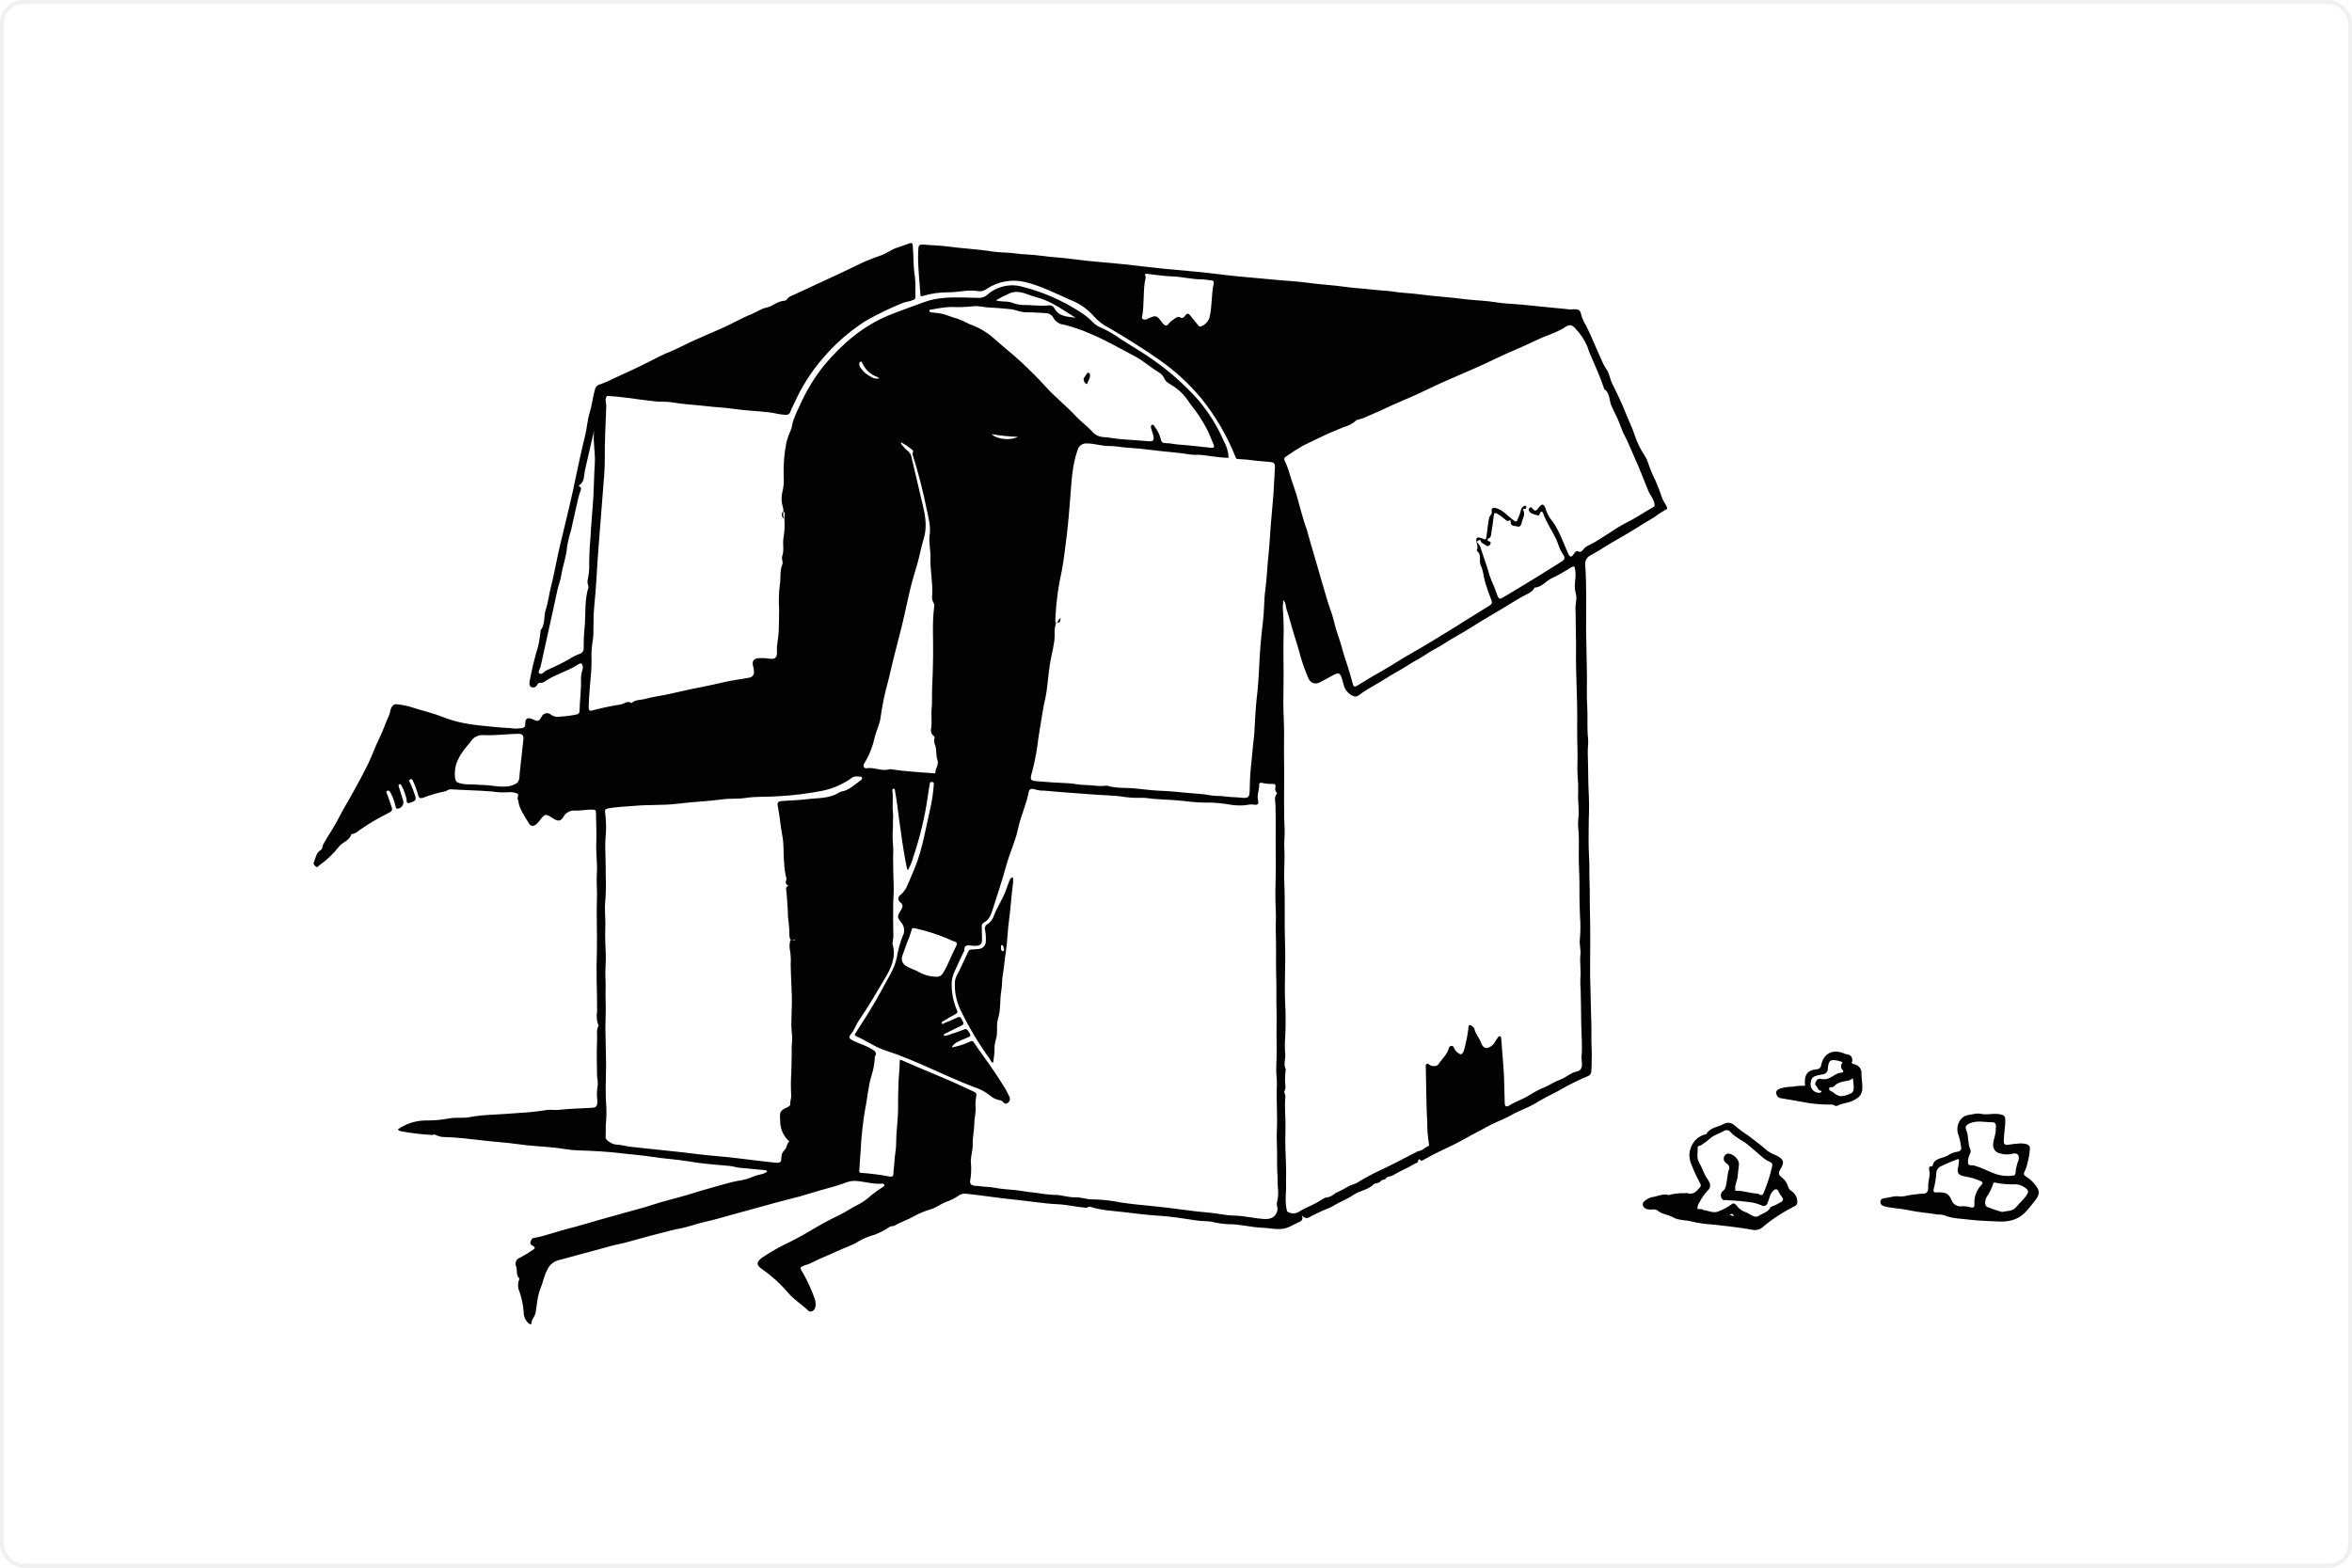 <svg width="600" height="400" viewBox="0 0 600 400" fill="none" xmlns="http://www.w3.org/2000/svg">
<rect x="0.5" y="0.5" width="599" height="399" rx="5.5" stroke="black" stroke-opacity="0.06"/>
<path d="M519.536 302.791C518.828 301.746 517.91 300.86 516.841 300.19C516.317 299.91 516.155 299.495 516.408 299.07C516.786 298.324 517.062 297.531 517.228 296.712C517.549 295.506 517.753 294.271 517.838 293.026C517.888 292.38 517.332 291.982 516.698 291.85C516.317 291.79 515.933 291.751 515.548 291.732C514.405 291.786 513.268 291.911 512.141 292.108C511.441 292.124 511.164 291.976 511.168 291.17C511.176 289.293 511.623 287.455 511.54 285.567C511.51 284.868 511.338 284.635 510.703 284.434C508.831 283.842 506.913 284.645 505.05 284.147C504.702 284.11 504.352 284.114 504.005 284.159C502.555 284.515 500.887 284.319 499.954 285.956C499.591 286.534 499.378 287.194 499.334 287.876C499.291 288.557 499.418 289.239 499.704 289.859C499.983 290.791 500.18 291.746 500.293 292.713C500.323 292.836 500.327 292.963 500.305 293.088C500.283 293.212 500.235 293.331 500.164 293.436C500.094 293.541 500.002 293.63 499.896 293.697C499.789 293.765 499.669 293.809 499.544 293.828C498.574 293.941 497.647 294.288 496.842 294.841C495.515 295.658 493.396 295.385 492.972 297.512C492.963 297.558 492.79 297.601 492.696 297.595C492.091 297.558 492.038 298.019 492.127 298.377C492.499 299.867 491.835 301.287 491.888 302.762C491.915 303.506 491.844 304.566 490.66 304.567C489.453 304.569 488.287 304.819 487.103 304.937C486.345 305.153 485.564 305.275 484.777 305.301C483.362 305.033 482.114 305.562 480.794 305.707C480.228 305.769 479.701 305.977 479.689 306.63C479.676 307.321 480.123 307.652 480.797 307.823C482.792 308.333 484.859 308.328 486.873 308.778C489.261 309.312 491.734 309.456 494.153 309.873C494.737 309.859 495.32 309.916 495.89 310.044C498.044 310.994 500.384 310.922 502.643 311.223C504.891 311.522 507.179 311.509 509.448 311.656C512.184 311.833 514.72 311.372 516.686 309.277C517.612 308.291 518.456 307.222 519.286 306.151C520.095 305.106 520.466 303.968 519.536 302.791ZM502.538 286.598C504.418 285.808 506.314 286.358 508.205 286.352C509.149 286.349 509.157 286.983 509.187 287.627C509.189 287.699 509.168 287.771 509.129 287.832C509.233 289.316 508.589 290.458 508.485 291.702C508.422 291.992 508.419 292.291 508.475 292.582C508.532 292.873 508.648 293.15 508.816 293.394C508.984 293.639 509.199 293.847 509.45 294.005C509.701 294.163 509.982 294.268 510.275 294.314C511.305 294.619 512.398 294.638 513.438 294.369C514.614 294.051 515.252 294.781 514.925 296.002C514.507 297.082 514.243 298.215 514.14 299.368C514.145 299.789 513.865 299.921 513.535 299.961C512.057 300.17 510.55 300.034 509.133 299.565C507.375 298.952 505.753 297.988 503.938 297.516C503.873 297.499 503.821 297.436 503.756 297.414C503.163 297.218 502.21 297.612 502.042 296.774C501.984 295.949 502.161 295.124 502.552 294.395C502.725 294.089 502.77 293.727 502.678 293.388C501.908 291.785 502.302 289.947 501.58 288.325C501.195 287.459 501.662 286.966 502.538 286.598ZM505.483 302.308C504.846 302.965 504.357 303.75 504.048 304.61C503.738 305.471 503.616 306.388 503.688 307.3C503.724 308.047 503.346 308.256 502.621 308.038C501.918 307.821 501.181 307.737 500.447 307.79C499.92 307.861 499.384 307.758 498.92 307.496C498.457 307.234 498.092 306.828 497.881 306.34C497.191 304.455 496.249 304.177 494.251 304.235C493.451 304.258 493.061 304.249 493.326 303.233C493.664 301.949 493.873 300.635 493.948 299.31C493.967 298.908 494.106 298.521 494.346 298.198C494.587 297.876 494.919 297.632 495.299 297.5C496.55 296.892 497.841 296.362 499.137 295.856C500.077 295.489 499.649 296.229 499.687 296.725C499.672 296.996 499.636 297.265 499.58 297.531C499.118 299.265 499.51 299.873 501.336 300.188C502.669 300.407 503.97 300.789 505.21 301.326C505.81 301.591 505.911 301.861 505.483 302.308ZM516.733 305.308C516.036 306.263 515.116 307.006 514.397 307.926C513.445 309.143 512.035 308.917 510.715 309.226C509.422 308.887 508.155 308.459 506.921 307.946C506.275 307.741 506.245 306.26 506.871 305.299C507.573 304.289 508.113 303.175 508.472 301.998C508.552 301.711 508.675 301.683 508.916 301.742C510.686 302.118 512.498 302.265 514.306 302.179C515.079 302.224 515.823 302.493 516.447 302.953C517.631 303.7 517.596 304.126 516.733 305.308Z" fill="#020202"/>
<path d="M509.129 287.832V287.815C509.122 287.834 509.124 287.837 509.129 287.832ZM457.064 303.944C456.839 303.818 456.641 303.649 456.483 303.445C456.325 303.241 456.21 303.008 456.144 302.759C455.869 301.845 455.323 301.037 454.578 300.442C453.586 299.761 453.663 299.155 454.231 298.244C455.314 296.507 455.018 295.824 453.216 294.844C452.397 294.542 451.617 294.144 450.892 293.658C449.31 292.26 447.637 290.971 445.936 289.714C444.732 288.939 443.582 288.083 442.494 287.152C442.135 286.797 441.671 286.569 441.171 286.5C440.672 286.432 440.163 286.527 439.722 286.771C438.258 287.639 436.255 287.6 435.307 289.348C435.272 289.412 435.121 289.421 435.022 289.443C434.323 289.618 433.667 289.936 433.097 290.377C432.527 290.819 432.054 291.373 431.709 292.007C431.294 292.735 431.047 293.547 430.987 294.383C430.927 295.219 431.055 296.058 431.362 296.838C432.021 298.564 432.797 300.244 433.685 301.865C433.835 302.182 434.013 302.501 433.722 302.847C432.846 303.885 432.017 305.006 430.372 304.413C430.226 304.361 430.032 304.46 429.862 304.451C428.451 304.394 427.039 304.552 425.675 304.92C424.161 304.475 422.819 305.296 421.385 305.459C420.669 305.637 420.011 305.998 419.475 306.506C419.303 306.634 419.175 306.814 419.111 307.019C419.047 307.224 419.05 307.444 419.118 307.648C419.231 307.887 419.401 308.095 419.612 308.254C419.824 308.414 420.071 308.519 420.332 308.562C421.176 308.777 422.184 308.308 422.864 308.89C424.012 309.87 425.524 309.863 426.761 310.587C428.239 311.452 430.021 311.231 431.646 311.695C433.346 312.091 435.076 312.339 436.819 312.437C440.136 312.772 443.439 313.183 446.729 313.716C447.192 313.86 447.683 313.895 448.161 313.815C448.64 313.736 449.093 313.546 449.485 313.26C450.184 312.652 450.908 312.074 451.655 311.527C453.562 310.127 455.582 308.888 457.695 307.824C457.947 307.744 458.164 307.58 458.31 307.36C458.456 307.14 458.523 306.877 458.499 306.614C458.493 306.086 458.36 305.567 458.11 305.102C457.86 304.637 457.501 304.239 457.064 303.944ZM441.211 309.912C442.025 309.628 442.025 309.628 442.303 310.364L441.211 309.912ZM454.161 306.801C453.536 307.185 452.877 307.511 452.192 307.775C452 307.812 451.734 307.905 451.662 308.051C451.036 309.316 449.671 309.559 448.635 310.239C447.898 310.723 447.054 310.229 446.435 309.871C446.049 309.614 445.635 309.403 445.201 309.243C444.345 308.95 443.6 308.401 443.068 307.669C442.63 307.101 442.2 306.815 441.626 307.353C440.687 308.029 439.664 308.581 438.583 308.995C437.271 309.715 435.948 308.935 434.633 308.747C434.497 308.712 434.369 308.653 434.253 308.575C433.844 308.351 433.043 308.694 433.016 308.332C433.036 307.716 433.249 307.122 433.624 306.633C434.13 305.628 434.775 304.7 435.54 303.876C436.839 302.785 436.128 301.616 435.455 300.631C434.602 299.383 434.227 297.926 433.462 296.651C432.699 295.378 433.15 293.967 433.097 292.619C433.089 292.431 433.697 292.323 433.992 292.179C434.92 291.58 435.798 290.908 436.618 290.169C437.62 289.469 438.762 289.159 439.786 288.57C440.068 288.392 440.407 288.329 440.733 288.395C441.06 288.461 441.348 288.65 441.539 288.924C442.749 290.252 444.42 290.93 445.797 292.015C446.943 292.918 448.017 293.911 449.127 294.86C449.817 295.508 450.604 296.046 451.458 296.455C452.1 296.726 452.21 296.908 452.055 297.721C451.578 299.807 450.931 301.852 450.122 303.834C449.84 304.61 449.59 305.406 448.542 304.594C448.415 304.532 448.273 304.507 448.132 304.522C446.406 304.474 444.764 303.781 443.027 303.844C442.516 303.862 442.685 303.533 442.66 303.286C442.555 302.255 443.126 301.358 443.25 300.356C443.379 299.326 443.451 298.284 443.606 297.254C443.816 295.864 442.013 294.177 440.646 294.355C440.459 294.418 440.288 294.521 440.146 294.657C440.003 294.793 439.891 294.958 439.818 295.141C439.746 295.325 439.714 295.522 439.725 295.718C439.736 295.915 439.789 296.107 439.882 296.282C440.066 296.539 440.292 296.765 440.55 296.95C440.813 297.09 441.011 297.328 441.1 297.613C441.189 297.898 441.163 298.206 441.026 298.472C440.559 299.908 440.636 301.457 440.192 302.911C440.09 303.279 439.871 303.604 439.568 303.838C439.41 303.954 439.278 304.102 439.18 304.272C439.081 304.441 439.018 304.629 438.993 304.823C438.969 305.018 438.985 305.215 439.039 305.404C439.094 305.592 439.186 305.768 439.31 305.92C439.629 306.496 440.38 306.022 440.89 306.263C443.028 306.33 445.16 306.533 447.273 306.87C448.014 307.027 448.735 307.265 449.423 307.581C449.552 307.655 449.697 307.7 449.846 307.711C449.995 307.722 450.144 307.7 450.283 307.646C450.423 307.591 450.548 307.507 450.65 307.398C450.752 307.289 450.828 307.158 450.873 307.016C451.366 305.996 451.439 304.805 452.265 303.913C452.83 303.303 453.364 303.238 453.716 304.013C453.916 304.5 454.193 304.952 454.536 305.352C455.196 306.065 454.723 306.582 454.161 306.8V306.801ZM473.081 271.563C472.749 271.457 472.123 271.399 472.519 270.782C472.587 269.753 472.175 269.154 471.211 269.025C470.836 268.948 470.471 268.83 470.123 268.672C467.388 267.676 465.194 268.877 464.595 271.72C464.574 272.032 464.433 272.324 464.2 272.533C463.967 272.742 463.662 272.852 463.349 272.84C461.142 273.023 460.214 274.294 460.458 276.571C460.478 276.77 460.555 277.1 460.269 277.041C459.299 277.001 458.327 277.08 457.376 277.277C456.336 277.269 455.3 277.406 454.298 277.685C453.654 277.889 453.053 278.158 453.118 278.932C453.148 279.27 453.297 279.586 453.538 279.825C453.779 280.064 454.097 280.21 454.435 280.238C456.784 280.632 459.132 281.023 461.474 281.46C463.4 281.743 465.347 281.866 467.294 281.829C467.829 281.839 468.194 282.419 468.781 282.1C469.932 281.476 471.291 281.477 472.472 280.936C473.816 280.321 474.964 279.619 475.084 277.861C475.175 276.533 474.844 275.261 474.869 273.962C474.919 273.412 474.764 272.863 474.434 272.42C474.104 271.977 473.622 271.671 473.081 271.562V271.563ZM464.537 275.293C464.322 275.209 464.083 275.209 463.868 275.292C463.653 275.376 463.477 275.536 463.374 275.743C463.159 276.15 462.831 276.613 463.32 277.075C463.728 277.461 463.76 278.202 464.482 278.299C464.517 278.3 464.552 278.311 464.581 278.33C464.611 278.349 464.635 278.376 464.651 278.407C464.667 278.439 464.675 278.474 464.672 278.51C464.67 278.545 464.659 278.579 464.639 278.609C464.559 278.715 464.443 278.788 464.313 278.815C464 278.856 463.682 278.828 463.38 278.733C463.079 278.639 462.802 278.479 462.569 278.266C462.336 278.053 462.153 277.792 462.031 277.5C461.91 277.209 461.854 276.894 461.867 276.579C462.09 274.817 462.331 274.598 464.987 274.122C465.342 274.09 465.672 273.926 465.912 273.663C466.153 273.4 466.286 273.056 466.285 272.7C466.445 270.565 466.918 270.182 468.976 270.67C469.314 270.75 469.64 270.875 470.026 270.997C469.62 271.732 469.41 272.431 470.116 273.102C470.164 273.144 470.199 273.2 470.215 273.262C470.231 273.324 470.228 273.39 470.207 273.45C470.185 273.511 470.146 273.564 470.094 273.602C470.042 273.64 469.98 273.661 469.916 273.664C468.313 273.672 467.307 275.12 465.783 275.334C465.369 275.401 464.946 275.388 464.538 275.294L464.537 275.293ZM471.301 279.347C470.688 279.585 470.034 279.699 469.377 279.684C468.738 279.502 468.152 279.169 467.668 278.714C467.298 278.436 466.587 278.374 466.618 277.792C466.658 277.088 467.462 277.615 467.798 277.232C468.812 276.074 470.272 275.952 471.65 275.689C472.033 275.616 472.22 275.309 472.668 275.132C472.751 275.883 472.875 276.535 472.884 277.189C472.904 278.668 472.717 278.811 471.301 279.347Z" fill="#020202"/>
<path d="M269.735 158.857C269.668 158.854 269.602 158.847 269.536 158.835C269.511 158.828 269.484 158.828 269.459 158.837C269.434 158.846 269.412 158.862 269.397 158.883C269.415 158.897 269.431 158.921 269.449 158.928C269.497 158.952 269.553 158.958 269.605 158.945C269.657 158.932 269.703 158.901 269.735 158.857Z" fill="#020202"/>
<path d="M405.864 141.642C408.227 140.347 410.44 138.811 412.801 137.506C415.907 135.791 418.86 133.803 421.927 132.015C422.859 131.291 423.848 130.641 424.883 130.073C425.411 129.871 425.359 129.746 425.217 129.376C424.894 128.533 424.229 127.806 423.99 127.006C423.506 125.517 422.947 124.053 422.314 122.621C421.558 121.114 420.91 119.555 420.374 117.956C420.19 117.35 419.914 116.776 419.556 116.253C418.514 114.698 417.681 113.013 417.079 111.241C416.452 109.183 415.466 107.306 414.695 105.331C413.688 102.757 412.463 100.264 411.237 97.781C410.657 96.607 410.565 95.221 409.781 94.187C409.264 93.403 408.832 92.567 408.491 91.693C407.123 88.813 406.009 85.819 404.562 82.97C404.073 82.199 403.689 81.366 403.421 80.493C403.123 79.076 402.801 78.857 401.323 78.919C401.078 78.948 400.831 78.961 400.585 78.957C396.36 78.543 392.137 78.11 387.912 77.704C385.817 77.502 383.693 77.488 381.626 77.133C378.99 76.681 376.323 76.672 373.683 76.33C371.527 76.05 369.363 75.834 367.193 75.655C364.159 75.404 361.142 74.905 358.105 74.717C356.422 74.613 354.784 74.25 353.108 74.156C350.898 74.033 348.708 73.708 346.498 73.552C344.024 73.378 341.571 72.917 339.098 72.734C337.024 72.58 334.953 72.33 332.905 72.063C330.857 71.796 328.793 71.708 326.749 71.513C324.659 71.313 322.543 71.12 320.449 70.938C317.106 70.648 313.755 70.344 310.419 69.905C306.054 69.329 301.649 69.054 297.267 68.606C293.752 68.246 290.244 67.812 286.731 67.429C282.329 66.948 277.904 66.726 273.514 66.086C270.951 65.712 268.348 65.668 265.772 65.28C263.417 64.926 261.007 64.969 258.632 64.618C256.861 64.356 255.032 64.474 253.266 64.188C249.369 63.555 245.424 63.398 241.518 62.869C239.852 62.644 238.158 62.624 236.48 62.478C234.263 62.284 234.303 62.271 234.223 64.503C234.097 68.013 234.572 71.487 234.785 74.977C234.805 75.299 234.729 75.728 235.36 75.531C237.527 74.877 239.781 74.558 242.045 74.584C244.52 74.585 246.967 73.847 249.441 74.277C249.83 74.344 250.229 74.331 250.613 74.239C250.997 74.147 251.358 73.978 251.675 73.742C253.121 72.764 254.758 72.103 256.478 71.803C258.198 71.502 259.962 71.569 261.654 71.999C265.701 72.989 269.35 74.924 273.119 76.544C275.435 77.458 277.498 78.917 279.132 80.796C280.244 82.018 281.576 83.019 283.059 83.747C287.379 86.269 291.614 88.933 295.719 91.802C299.672 94.547 303.241 97.808 306.329 101.499C310.02 106.042 313 111.119 315.166 116.557C315.287 116.85 315.372 117.134 315.811 117.122C317.316 117.178 318.818 117.32 320.307 117.546C321.569 117.656 322.83 117.773 324.093 117.881C324.873 117.948 325.306 118.256 325.245 119.148C325.087 121.448 325.025 123.757 324.857 126.058C324.664 128.723 324.387 131.382 324.171 134.047C323.961 136.625 323.856 139.213 323.574 141.782C323.257 144.67 323.178 147.575 322.784 150.462C322.422 153.125 322.528 155.852 322.189 158.522C321.711 162.33 321.39 166.156 321.226 169.99C321.098 172.868 320.881 175.73 320.549 178.59C320.325 180.523 320.256 182.475 320.123 184.418C320.033 185.739 320.019 187.07 319.853 188.382C319.549 190.786 319.408 193.207 319.124 195.615C318.882 197.672 318.831 199.786 318.791 201.88C318.76 203.468 318.305 203.732 316.711 203.54C315.271 203.364 313.799 203.427 312.371 203.2C311.219 203.018 310.069 203.17 308.916 202.946C306.86 202.547 304.749 202.495 302.668 202.28C300.418 202.047 298.143 201.843 295.872 201.757C293.667 201.674 291.489 201.345 289.296 201.15C287.051 200.95 284.762 201.184 282.561 200.506C282.357 200.46 282.146 200.456 281.941 200.494C280.164 200.716 278.414 200.282 276.652 200.284C275.269 200.285 273.947 199.911 272.577 199.85C269.853 199.728 267.127 199.563 264.411 199.324C262.861 199.187 262.76 198.936 263.156 197.378C263.173 197.31 263.218 197.249 263.233 197.181C263.792 195.044 264.243 192.88 264.583 190.698C264.92 187.653 265.53 184.658 265.978 181.635C266.239 179.87 266.735 178.138 266.985 176.371C267.397 173.46 267.548 170.516 268.185 167.629C268.509 166.159 268.809 164.679 268.997 163.173C269.153 161.931 268.869 160.667 269.267 159.453C269.321 159.287 269.307 159 269.397 158.883C269.308 158.821 269.247 158.726 269.225 158.62C269.2 158.305 269.23 157.987 269.232 157.67C269.425 153.599 269.974 149.553 270.874 145.578C271.424 142.592 271.754 139.586 272.131 136.586C272.531 133.394 272.758 130.18 273.024 126.972C273.364 122.867 273.494 118.739 274.91 114.79C275.049 114.274 275.369 113.824 275.811 113.523C276.253 113.222 276.788 113.09 277.32 113.15C279.302 113.153 281.168 113.864 283.177 113.811C284.557 113.775 285.99 114.135 287.416 114.217C289.691 114.347 291.973 114.567 294.22 114.871C297.338 115.293 300.486 115.431 303.584 115.961C304.516 116.121 305.425 115.981 306.338 116.071C308.698 116.304 311.035 116.787 313.419 116.821C313.361 115.324 312.943 113.863 312.201 112.561C310.55 108.736 308.336 105.179 305.633 102.008C302.058 97.995 298.006 94.435 293.565 91.408C291.122 89.707 288.56 88.218 286.055 86.632C284.382 85.399 282.579 84.351 280.679 83.508C279.922 83.209 279.245 82.736 278.704 82.128C277.74 81.141 276.658 80.277 275.483 79.554C270.978 76.646 266.032 74.488 260.836 73.164C259.302 72.73 257.683 72.686 256.127 73.036C254.572 73.385 253.128 74.118 251.927 75.167C251.319 75.72 250.523 76.02 249.701 76.007C248.535 75.979 247.369 75.939 246.201 75.915C242.624 75.842 239.017 75.835 235.636 77.127C232.716 78.243 229.744 79.222 226.85 80.405C220.087 83.169 214.746 87.8 210.135 93.339C207.66 96.461 205.596 99.888 203.991 103.534C203.375 104.756 202.831 106.013 202.361 107.298C202.073 108.156 202.034 109.125 201.696 109.853C201.216 110.873 200.844 111.94 200.586 113.037C200.033 115.87 199.81 118.757 199.921 121.641C200.026 123.001 199.9 124.368 199.551 125.686C199.26 126.964 199.332 128.297 199.758 129.536C199.836 129.885 199.863 130.243 199.837 130.6L199.85 130.597C200.242 130.595 200.188 130.967 200.182 131.227C200.174 131.577 200.064 131.931 200.092 132.276C200.23 133.916 200.156 135.568 199.872 137.189C199.59 138.742 200.102 140.334 199.552 141.867C199.292 142.591 199.839 143.399 199.567 144.054C198.861 145.756 199.243 147.561 198.923 149.307C198.68 151.291 198.624 153.294 198.754 155.289C198.769 157.219 198.707 159.144 198.652 161.072C198.602 162.82 198.085 164.519 198.202 166.264C198.296 167.696 197.778 168.292 196.382 168.071C195.486 167.931 194.578 167.879 193.672 167.916C192.265 167.971 191.745 168.736 192.134 170.051C192.274 170.488 192.343 170.944 192.339 171.403C192.375 171.741 192.283 172.081 192.081 172.355C191.879 172.629 191.582 172.817 191.248 172.883C190.263 173.061 189.273 173.249 188.288 173.387C185.408 173.791 182.61 174.588 179.762 175.139C177.042 175.664 174.319 176.242 171.616 176.882C169.273 177.437 166.866 177.7 164.536 178.343C163.384 178.661 162.07 178.453 161.113 179.405C160.118 178.645 159.219 179.576 158.368 179.742C156.185 180.074 154.021 180.518 151.883 181.07C150.24 181.568 150.132 181.507 150.186 179.844C150.259 177.607 150.498 175.375 150.649 173.14C150.832 171.466 150.917 169.783 150.905 168.099C150.842 166.796 150.906 165.49 151.098 164.199C151.222 163.506 151.309 162.807 151.358 162.105C151.448 159.609 151.333 157.095 151.598 154.621C152.109 149.841 152.267 145.04 152.638 140.253C153.033 135.181 153.448 130.109 153.83 125.035C154.034 122.325 154.32 119.608 154.286 116.897C154.23 112.446 154.525 108.012 154.666 103.57C154.688 102.873 154.311 102.206 154.602 101.487C154.719 101.197 154.725 101 155.129 101.028C156.803 101.145 158.492 101.286 160.132 101.522C162.452 101.856 164.777 102.138 167.103 102.405C168.485 102.565 169.911 102.413 171.274 102.649C174.341 103.179 177.447 103.287 180.527 103.663C182.656 103.923 184.812 103.975 186.93 104.295C190.023 104.762 193.147 104.854 196.249 105.208C197.619 105.364 198.935 105.808 200.328 105.834C200.613 105.89 200.909 105.835 201.155 105.68C201.401 105.525 201.579 105.282 201.652 105.001C201.96 104.151 202.412 103.355 202.792 102.531C204.559 98.632 206.861 95 209.633 91.738C212.811 87.933 216.55 84.634 220.72 81.953C223.777 80.194 226.953 78.65 230.225 77.333C231.073 76.952 232.081 76.956 232.955 76.539C233.312 76.369 233.559 76.209 233.535 75.777C233.448 74.124 233.622 72.467 233.417 70.814C233.187 69.277 233.054 67.728 233.02 66.174C233.023 64.974 232.889 63.774 232.843 62.574C232.824 62.094 232.575 61.91 232.17 62.041C231.006 62.419 229.864 62.866 228.7 63.244C227.277 63.704 226.157 64.712 224.682 65.178C222.148 66.04 219.683 67.09 217.307 68.321C214.478 69.709 211.603 70.992 208.749 72.322C206.328 73.451 203.916 74.601 201.473 75.682C200.918 75.926 200.716 76.684 200.256 76.704C199.369 76.784 198.511 77.062 197.745 77.517C197.106 77.919 196.415 78.233 195.692 78.449C194.202 78.695 193.061 79.615 191.734 80.142C189.111 81.184 186.667 82.668 184.071 83.79C181.468 84.916 178.861 86.03 176.284 87.214C174.472 88.046 172.733 89.01 170.867 89.76C169.134 90.457 167.432 91.325 165.751 92.199C162.671 93.799 159.492 95.214 156.335 96.666C155.317 97.207 154.257 97.667 153.167 98.041C152.847 98.089 152.548 98.23 152.307 98.445C152.065 98.66 151.891 98.941 151.807 99.253C151.223 101.219 151.057 103.273 150.437 105.25C149.83 107.182 149.75 109.273 149.247 111.245C148.375 114.657 147.666 118.105 146.933 121.545C146.399 124.051 145.891 126.574 145.283 129.053C144.476 132.352 143.723 135.669 142.911 138.968C142.019 142.598 141.436 146.308 140.499 149.938C140.025 151.773 139.847 153.698 139.238 155.481C138.644 157.217 139.162 159.205 137.938 160.769C137.848 160.886 137.908 161.115 137.879 161.289C137.684 162.503 137.581 163.742 137.268 164.925C136.375 167.886 135.647 170.894 135.086 173.935C135 174.511 135.038 175.047 135.558 175.312C135.822 175.432 136.122 175.443 136.394 175.343C136.666 175.242 136.887 175.039 137.01 174.777C137.221 174.437 137.46 174.151 137.798 174.215C138.478 174.342 138.898 173.925 139.37 173.619C141.852 172.015 144.764 171.272 147.25 169.676C147.594 169.456 148.127 169.066 148.391 169.382C148.542 169.593 148.64 169.837 148.677 170.094C148.714 170.351 148.688 170.613 148.603 170.858C148.344 171.621 148.211 172.421 148.209 173.226C148.319 175.976 147.886 178.694 147.846 181.433C147.84 181.893 147.6 182.153 147.092 182.298C145.719 182.583 144.327 182.765 142.927 182.842C142.508 182.939 142.073 182.941 141.653 182.847C141.234 182.752 140.841 182.565 140.504 182.298C140.318 182.153 140.101 182.052 139.869 182.004C139.638 181.955 139.399 181.961 139.17 182.019C138.941 182.078 138.729 182.188 138.549 182.341C138.37 182.495 138.228 182.687 138.134 182.904C137.49 184.074 137.238 184.15 135.954 183.557C134.563 182.916 133.98 183.262 133.97 184.778C133.967 185.27 133.96 185.546 133.341 185.74C132.282 185.942 131.195 185.952 130.132 185.771C127.49 185.672 124.855 185.353 122.221 185.084C121.021 184.961 119.821 184.791 118.635 184.567C116.636 184.194 114.678 183.628 112.788 182.879C110.405 181.932 107.871 181.371 105.423 180.579C104.035 180.118 102.599 179.816 101.143 179.681C100.92 179.66 100.696 179.704 100.497 179.807C100.299 179.909 100.134 180.067 100.022 180.261C99.507 180.917 99.596 181.738 99.275 182.436C98.34 184.474 97.663 186.617 96.651 188.63C95.649 190.622 94.945 192.752 93.969 194.765C92.715 197.347 91.334 199.858 89.953 202.371C88.809 204.453 87.541 206.471 86.477 208.591C85.281 210.977 83.722 213.142 82.443 215.477C82.193 215.934 82.366 216.556 81.806 216.887C80.619 217.589 80.554 218.961 80.052 220.064C79.842 220.524 80.319 220.855 80.595 221.127C80.914 221.44 81.155 221.011 81.391 220.844C83.33 219.479 85.057 217.835 86.517 215.966C87.43 214.792 89.201 214.521 89.607 212.876C89.62 212.828 89.795 212.802 89.897 212.797C90.547 212.666 91.144 212.344 91.61 211.872C94.062 210.168 96.638 208.65 99.317 207.33C99.953 207.014 100.147 206.635 99.94 206.013C99.585 204.944 99.198 203.886 98.848 202.816C98.74 202.488 98.288 202.078 98.778 201.806C99.291 201.522 99.501 202.071 99.708 202.409C100.25 203.474 100.656 204.602 100.919 205.767C100.999 206.022 100.936 206.357 101.377 206.331C101.617 206.323 101.852 206.26 102.064 206.147C102.276 206.034 102.46 205.874 102.601 205.68C102.742 205.485 102.837 205.261 102.879 205.025C102.921 204.788 102.908 204.545 102.842 204.314C102.522 203.167 102.152 202.034 101.785 200.9C101.693 200.616 101.579 200.263 101.85 200.135C102.19 199.975 102.354 200.321 102.51 200.605C103.032 201.637 103.434 202.724 103.71 203.847C103.805 204.185 103.48 205.177 104.564 204.842C105.953 204.412 106.204 204.13 105.943 203.162C105.582 202.024 105.152 200.908 104.655 199.822C104.523 199.496 104.128 199.059 104.701 198.845C105.193 198.661 105.327 199.178 105.462 199.521C105.947 200.572 106.343 201.661 106.645 202.778C106.817 203.586 107.161 203.834 108.013 203.514C109.8 202.837 111.638 202.302 113.51 201.915C114.031 201.809 114.42 201.354 114.987 201.391C118.501 201.624 122.024 201.658 125.538 201.951C126.86 202.164 128.202 202.233 129.539 202.156C130.345 202.056 131.163 202.158 131.919 202.454C132.572 202.721 131.823 203.492 132.095 204C132.137 204.057 132.168 204.122 132.188 204.19C132.446 206.428 133.798 208.168 134.888 210.016C135.428 210.928 136.128 210.91 136.923 210.23C137.362 209.774 137.765 209.284 138.128 208.766C138.996 207.764 139.292 207.713 140.374 208.376C140.704 208.578 141.031 208.784 141.366 208.976C142.419 209.578 143.024 209.541 143.666 208.512C143.954 207.956 144.4 207.498 144.948 207.197C145.497 206.895 146.122 206.763 146.746 206.818C148.26 206.892 149.761 206.492 151.284 206.594C151.696 206.622 152.024 206.634 152.029 207.214C152.047 209.845 152.223 212.482 152.112 215.107C152.002 217.707 152.431 220.281 152.255 222.886C152.108 225.045 152.372 227.244 152.284 229.388C152.181 231.916 152.248 234.438 152.263 236.955C152.275 238.904 152.312 240.882 152.263 242.809C152.202 245.167 152.15 247.542 152.203 249.89C152.263 252.627 152.329 255.365 152.316 258.102C152.143 259.14 152.208 260.204 152.506 261.213C152.589 261.396 152.778 261.537 152.649 261.782C152.079 262.868 152.379 264.077 152.321 265.199C152.159 268.352 152.277 271.521 152.315 274.683C152.471 275.444 152.524 276.222 152.475 276.997C152.242 278.27 152.213 279.573 152.389 280.855C152.429 282.515 151.931 282.62 150.616 282.679C147.834 282.805 145.052 282.919 142.283 283.196C141.321 283.292 140.386 283.05 139.423 283.226C137.273 283.58 135.106 283.815 132.931 283.931C130.289 284.118 127.647 284.344 125.001 284.452C123.224 284.536 121.454 284.738 119.703 285.056C118.021 285.35 116.35 285.053 114.67 285.35C112.624 285.74 110.543 285.921 108.46 285.892C105.956 285.935 103.523 286.731 101.477 288.176C101.668 288.414 101.939 288.574 102.24 288.627C104.854 289.125 107.499 289.444 110.156 289.583C110.458 289.604 110.713 289.341 111.064 289.559C111.915 289.981 112.861 290.177 113.81 290.129C116.908 290.261 119.982 290.595 123.05 290.974C126.106 291.351 129.181 291.513 132.235 291.951C135.282 292.388 138.373 292.511 141.439 292.821C143.379 293.016 145.307 293.463 147.247 293.515C151.305 293.623 155.345 293.855 159.373 294.355C161.602 294.631 163.868 294.769 166.063 295.127C169.307 295.657 172.586 295.797 175.825 296.352C179.18 296.926 182.592 297.189 185.988 297.479C186.948 297.561 187.836 297.885 188.776 297.975C190.892 298.179 193.008 298.367 195.125 298.561C195.341 298.581 195.625 298.625 195.661 298.817C195.719 299.113 195.416 299.161 195.188 299.272C194.23 299.735 193.129 299.746 192.187 300.208C190.898 300.761 189.539 301.134 188.149 301.315C186.188 301.674 184.291 302.297 182.387 302.803C180.047 303.426 177.712 304.163 175.382 304.871C172.386 305.779 169.322 306.448 166.345 307.443C164.158 308.175 161.905 308.711 159.688 309.352C157.432 310.004 155.158 310.62 152.891 311.252C150.161 312.012 147.457 312.879 144.706 313.56C141.856 314.266 139.112 315.355 136.213 315.862C135.571 315.974 135.49 316.44 135.335 316.894C135.148 317.442 135.601 317.718 135.927 317.88C136.673 318.251 136.462 318.573 135.957 318.896C134.901 319.629 133.801 320.298 132.663 320.897C132.45 320.962 132.253 321.07 132.084 321.214C131.915 321.358 131.777 321.536 131.68 321.736C131.582 321.936 131.527 322.153 131.517 322.376C131.507 322.598 131.543 322.819 131.623 323.027C132.061 324.06 131.541 325.314 132.464 326.182C132.508 326.224 132.488 326.384 132.446 326.46C132.248 326.946 132.15 327.467 132.159 327.991C132.168 328.516 132.283 329.033 132.498 329.512C133.101 331.235 133.467 333.032 133.587 334.854C133.59 335.386 133.705 335.91 133.923 336.395C134.142 336.88 134.459 337.313 134.855 337.668C135.171 337.956 135.588 337.947 135.59 337.609C135.595 336.569 136.461 335.916 136.626 334.979C136.994 332.881 137.052 330.737 137.899 328.715C138.545 327.175 138.775 325.459 139.62 323.995C139.856 323.446 140.204 322.953 140.642 322.547C141.08 322.142 141.598 321.832 142.163 321.639C145.681 320.713 149.173 319.688 152.698 318.789C154.227 318.399 155.733 317.891 157.262 317.574C159.112 317.192 160.937 316.702 162.73 316.177C164.776 315.578 166.858 315.074 168.91 314.543C170.403 314.157 171.928 313.728 173.474 313.447C175.668 313.047 177.776 312.201 179.961 311.729C182.105 311.265 184.209 310.641 186.307 310.053C190.24 308.95 194.191 307.911 198.123 306.807C200.079 306.258 202.064 305.814 204.023 305.274C205.706 304.81 207.363 304.252 209.043 303.779C211.076 303.207 213.117 302.675 215.12 301.987C215.952 301.611 216.843 301.38 217.753 301.303C220.213 301.326 222.59 302.239 225.08 302.003C225.184 302.002 225.286 302.025 225.379 302.072C225.472 302.119 225.552 302.187 225.613 302.271C225.736 302.545 225.459 302.7 225.257 302.841C224.278 303.456 223.333 304.124 222.427 304.842C221.79 305.425 221.119 305.969 220.417 306.471C219.225 307.288 217.897 307.83 216.695 308.587C215.07 309.611 213.325 310.396 211.632 311.265C209.344 312.439 207.156 313.785 204.934 315.061C203.852 315.683 202.73 316.245 201.632 316.822C199.146 317.979 196.752 319.325 194.472 320.848C192.823 322.068 192.892 322.824 194.54 323.925C197.01 325.666 199.245 327.719 201.19 330.033C202.647 331.677 204.548 332.83 206.12 334.363C206.823 335.048 207.8 334.435 208.006 333.469C208.326 331.972 207.551 330.719 207.098 329.467C206.326 327.591 205.42 325.773 204.388 324.027C204.113 323.516 204.18 323.387 204.696 323.106C205.386 322.73 206.174 322.66 206.826 322.303C208.895 321.171 211.126 320.409 213.236 319.386C215.186 318.441 217.294 317.884 219.145 316.652C220.481 315.916 221.902 315.347 223.377 314.959C224.637 314.421 225.846 313.772 226.991 313.02C227.411 312.785 227.871 312.942 228.29 312.685C229.821 311.745 231.573 311.269 233.13 310.333C234.533 309.571 236.015 308.964 237.55 308.524C238.856 308.09 239.944 307.256 241.201 306.719C242.365 306.348 243.468 305.81 244.477 305.121C244.762 304.896 245.091 304.733 245.442 304.642C245.794 304.551 246.16 304.533 246.519 304.591C249.615 304.904 252.694 305.385 255.786 305.751C258.626 306.087 261.471 306.36 264.308 306.739C266.145 306.985 268.006 307.183 269.874 307.267C272.248 307.374 274.574 307.969 276.952 308.159C277.449 308.199 277.7 307.768 278.202 307.933C280.98 308.843 283.903 308.945 286.772 309.283C289.693 309.628 292.612 310.019 295.563 310.192C298.847 310.384 302.112 310.945 305.374 311.418C306.622 311.599 307.896 311.54 309.104 311.733C310.463 312.065 311.85 312.274 313.247 312.357C316.245 312.287 319.117 313.183 322.1 313.269C324.444 313.337 326.784 314.143 329.064 312.958C329.848 312.573 330.63 312.186 331.416 311.804C331.968 311.536 332.508 311.264 332.149 310.126C333.304 311.404 333.989 310.497 334.741 310.178C336.356 309.351 338.011 308.607 339.701 307.947L339.693 307.889L339.753 307.886C341.553 306.771 343.572 306.016 345.311 304.856C346.953 303.763 349.035 303.605 350.458 302.162C350.579 302.059 350.723 301.985 350.878 301.947C351.033 301.908 351.194 301.906 351.35 301.94C351.418 301.854 351.506 301.786 351.607 301.741C351.707 301.697 351.817 301.678 351.927 301.686C352.205 301.435 352.377 301.031 352.844 301.054C352.973 300.872 353.141 300.934 353.306 300.981C353.695 300.093 354.689 300.262 355.364 299.871C356.69 299.101 358.08 298.401 359.474 297.734C360.104 297.432 360.727 296.977 361.415 296.693C361.537 296.643 361.707 296.523 361.719 296.42C361.794 295.735 362.018 295.597 362.514 296.145C362.554 296.19 362.714 296.125 362.817 296.112C364.349 295.303 365.852 294.434 367.418 293.7C369.774 292.594 372.122 291.48 374.376 290.18C375.98 289.256 377.656 288.47 379.263 287.544C380.966 286.563 382.858 285.888 384.633 285.002C385.879 284.285 387.165 283.641 388.485 283.073C389.914 282.499 391.287 281.795 392.587 280.97C394.213 280.026 395.909 279.178 397.562 278.33C399.966 276.916 402.464 275.667 405.039 274.593C405.288 274.511 405.506 274.357 405.666 274.15C405.827 273.943 405.921 273.693 405.938 273.432C406.021 272.471 406.055 271.506 406.038 270.542C406.152 268.49 405.921 266.422 405.97 264.363C406.018 262.373 405.94 260.38 405.871 258.405C405.791 256.063 405.797 253.715 405.703 251.373C405.569 248.043 405.673 244.705 405.671 241.37C405.668 239.162 405.688 236.954 405.639 234.748C405.583 232.214 405.529 229.671 405.545 227.147C405.555 225.652 405.425 224.151 405.458 222.65C405.517 219.893 405.216 217.12 405.256 214.369C405.29 212.033 405.251 209.689 405.352 207.347C405.468 204.622 405.221 201.884 405.176 199.151C405.137 196.781 405.125 194.407 405.041 192.045C404.998 190.825 405.258 189.64 405.119 188.411C404.808 185.646 405.083 182.855 404.897 180.071C404.733 177.601 404.862 175.112 404.834 172.633C404.789 168.54 404.672 164.45 404.616 160.358C404.581 157.805 404.679 155.25 404.651 152.698C404.619 149.83 404.604 146.956 404.397 144.098C404.341 143.585 404.455 143.068 404.719 142.624C404.984 142.181 405.386 141.837 405.864 141.642ZM309.606 72.381C308.981 75.261 309.257 78.251 308.518 81.117C308.347 81.579 308.086 82.001 307.75 82.361C307.414 82.721 307.01 83.01 306.561 83.212C306.492 83.266 306.411 83.305 306.325 83.324C306.239 83.343 306.15 83.343 306.064 83.323C305.978 83.304 305.898 83.265 305.828 83.211C305.759 83.156 305.703 83.087 305.664 83.008C305.006 82.141 304.264 81.338 303.613 80.467C303.135 79.827 302.74 79.989 302.357 80.497C301.982 80.997 301.77 81.345 300.951 80.933C300.304 80.607 299.584 81.403 298.954 81.807C298.655 81.995 298.396 82.241 298.194 82.53C297.572 83.461 297.071 83.013 296.561 82.433C296.514 82.38 296.477 82.32 296.434 82.263C295.044 80.4 294.89 80.35 292.802 81.323C292.614 81.453 292.394 81.53 292.166 81.546C291.938 81.561 291.71 81.515 291.506 81.411C291.111 81.141 291.386 80.706 291.441 80.34C291.851 77.628 291.648 74.875 292.009 72.156C292.093 71.529 292.434 70.91 292.131 70.204C291.979 69.851 292.408 69.844 292.707 69.878C294.864 70.128 297.037 70.468 299.183 70.538C301.645 70.616 304.018 71.276 306.47 71.28C307.343 71.282 308.213 71.483 309.087 71.552C309.685 71.599 309.611 71.986 309.606 72.381ZM133.521 188.674C133.229 191.504 132.881 194.329 132.588 197.158C132.49 198.103 132.615 199.183 131.836 199.819C130.862 200.45 129.713 200.756 128.555 200.692C126.857 200.788 125.202 200.318 123.508 200.3C122.107 200.285 120.704 200.098 119.305 200.132C118.444 200.131 117.59 199.972 116.786 199.662C116.076 199.404 116.037 198.268 116.028 197.445C115.99 193.991 118.082 191.621 120.122 189.15C120.454 188.63 120.92 188.208 121.471 187.929C122.021 187.651 122.637 187.525 123.253 187.565C126.469 187.701 129.266 187.288 132.078 187.229C133.183 187.206 133.636 187.562 133.521 188.674ZM149.198 159.381C148.989 161.298 148.888 163.225 148.896 165.153C148.962 165.538 148.877 165.933 148.659 166.256C148.441 166.58 148.107 166.807 147.726 166.891C146.741 167.271 145.8 167.758 144.922 168.343C143.119 169.333 141.258 170.225 139.382 171.07C138.775 171.343 138.227 172.304 137.582 171.802C137.119 171.442 137.789 170.66 137.918 170.059C138.535 167.185 139.18 164.317 139.812 161.446C140.597 157.88 141.402 154.318 142.153 150.746C142.437 149.396 142.985 148.104 143.183 146.76C143.535 144.37 144.476 142.121 144.639 139.679C144.869 138.19 145.215 136.722 145.675 135.288C146.179 133.105 146.647 130.913 147.143 128.728C147.36 127.591 147.657 126.471 148.031 125.376C148.197 124.938 148.476 124.446 147.802 124.139C147.768 124.128 147.738 124.107 147.716 124.079C147.693 124.051 147.68 124.018 147.676 123.982C147.672 123.947 147.679 123.911 147.696 123.879C147.712 123.847 147.737 123.821 147.768 123.803C149.162 122.945 148.921 121.383 149.194 120.136C149.884 116.976 150.65 113.835 151.364 110.681L151.549 109.869C151.219 112.717 151.934 115.567 151.73 118.449C151.544 121.075 151.536 123.726 151.39 126.36C151.181 130.089 150.781 133.807 150.605 137.536C150.383 139.984 150.286 142.441 150.312 144.899C150.288 145.779 150.187 146.654 150.009 147.516C149.814 148.163 149.835 148.856 150.069 149.49C150.127 149.58 150.152 149.687 150.139 149.793C149.129 152.916 149.407 156.186 149.198 159.381ZM257.558 74.841C260.048 73.814 262.052 75.253 264.254 75.797C268.056 76.736 271.112 79.076 274.382 81.072C272.359 80.779 270.154 80.838 268.978 78.666C268.844 78.398 268.627 78.18 268.359 78.046C268.09 77.912 267.786 77.869 267.491 77.924C265.228 78.165 262.973 77.769 260.708 77.807C259.801 77.742 258.911 77.535 258.068 77.195C256.833 76.772 255.473 77.092 254.061 76.622C255.187 75.954 256.355 75.359 257.558 74.841ZM237.568 78.994C239.186 78.66 240.824 78.434 242.472 78.316C244.383 78.42 246.3 78.366 248.202 78.156C249.672 77.963 251.118 78.443 252.598 78.485C254.266 78.531 255.943 78.745 257.618 78.873C259.003 78.978 260.267 79.678 261.695 79.674C263.342 79.67 264.989 79.793 266.635 79.885C267.046 79.871 267.453 79.969 267.814 80.166C268.175 80.364 268.476 80.654 268.686 81.008C268.947 81.517 269.332 81.951 269.805 82.272C270.278 82.593 270.825 82.789 271.394 82.843C273.744 83.413 276.036 84.201 278.239 85.199C282.137 86.819 285.782 88.944 289.506 90.915C291.692 92.073 293.513 93.754 295.629 95.012C296.259 95.396 296.758 95.962 297.06 96.635C297.415 97.494 298.24 97.83 298.815 98.219C300.605 99.284 302.122 100.75 303.249 102.501C304.114 103.774 305.156 104.923 305.973 106.247C306.756 107.435 307.471 108.667 308.113 109.937C308.647 111.074 309.085 112.255 309.587 113.407C309.881 114.082 309.649 114.327 308.962 114.257C306.166 113.969 303.375 113.616 300.572 113.421C299.497 113.346 298.457 113.057 297.38 113.063C296.712 113.067 296.266 112.877 296.134 112.093C295.84 110.913 295.301 109.807 294.552 108.849C294.413 108.639 294.216 108.219 293.85 108.405C293.525 108.571 293.58 108.975 293.653 109.273C293.79 109.828 294.021 110.359 294.159 110.913C294.534 112.425 294.229 112.718 292.724 112.566C290.457 112.339 288.174 112.252 285.909 112.054C284.41 111.923 282.877 111.598 281.374 111.514C280.812 111.471 280.265 111.312 279.768 111.045C279.272 110.779 278.836 110.412 278.489 109.968C277.229 108.608 275.673 107.518 274.461 106.201C272.028 103.557 269.181 101.366 266.787 98.695C264.815 96.495 262.701 94.425 260.535 92.4C258.294 90.305 255.862 88.442 253.595 86.378C251.774 84.762 249.654 83.517 247.355 82.716C246.306 82.162 245.222 81.676 244.11 81.263C242.886 80.992 241.732 80.418 240.515 80.104C239.585 79.91 238.643 79.781 237.695 79.717C237.437 79.687 237.161 79.674 237.094 79.395C237.004 79.025 237.36 79.032 237.569 78.994H237.568ZM259.655 111.462C257.847 112.392 254.532 112.205 252.925 110.772C255.15 111.154 257.399 111.385 259.655 111.462ZM243.677 241.894C242.606 243.931 241.891 246.138 240.666 248.098C240.501 248.482 240.213 248.8 239.847 249.001C239.481 249.202 239.058 249.275 238.646 249.208C237.027 249.148 235.451 248.673 234.07 247.828C233.138 247.355 232.108 247.078 231.208 246.508C230.741 246.268 230.379 245.865 230.192 245.374C230.005 244.884 230.006 244.342 230.195 243.852C230.587 242.741 231.015 241.624 231.387 240.525C231.852 239.483 232.24 238.408 232.547 237.309C232.627 236.873 232.756 236.712 233.324 236.829C236.268 237.482 239.148 238.399 241.927 239.571C242.221 239.689 242.494 239.863 242.792 239.967C244.297 240.492 244.392 240.535 243.677 241.894ZM226.573 173.782C227.478 169.887 228.412 166 229.448 162.136C230.413 158.536 231.146 154.876 231.977 151.24C232.539 148.781 233.277 146.373 233.988 143.954C234.598 141.884 234.947 139.686 235.585 137.667C236.528 134.685 236.118 131.959 235.46 129.13C234.47 124.876 233.45 120.63 232.46 116.376C232.19 115.216 231.025 114.818 230.458 113.919C230.278 113.633 229.846 113.538 229.828 112.847C230.891 113.393 231.885 114.066 232.787 114.85C233.143 115.13 232.687 115.606 232.827 116.047C234.268 120.618 235.463 125.264 236.405 129.963C236.839 132.083 237.482 134.247 237.162 136.425C236.874 138.385 237.417 140.263 237.357 142.173C237.257 145.364 237.957 148.507 237.817 151.702C237.661 152.502 237.815 153.331 238.248 154.021C238.361 154.274 238.384 154.558 238.313 154.826C237.758 158.952 238.109 163.096 238.037 167.232C237.992 169.858 237.954 172.482 237.806 175.107C237.696 177.031 237.846 178.975 237.658 180.889C237.495 182.543 237.808 184.189 237.538 185.84C237.437 186.193 237.447 186.569 237.566 186.916C237.685 187.263 237.908 187.566 238.204 187.783C238.326 187.863 238.464 188.128 238.419 188.223C238.316 188.54 238.277 188.875 238.305 189.208C238.333 189.54 238.426 189.864 238.58 190.16C238.963 191.412 238.733 192.742 239.159 193.978C239.553 195.121 238.602 196.042 238.619 197.136C238.623 197.416 238.222 197.31 237.982 197.291C234.45 197.005 230.908 196.835 227.399 196.3C227.227 196.256 227.048 196.249 226.873 196.28C224.914 196.885 223.041 195.694 221.07 196.018C220.47 196.117 220.002 195.54 220.473 194.784C221.696 192.809 222.577 190.64 223.076 188.371C223.508 186.453 224.506 184.691 224.69 182.705C225.113 179.691 225.743 176.71 226.573 173.782ZM219.214 92.706C219.251 92.479 219.327 92.29 219.589 92.274C219.799 92.262 219.874 92.404 219.949 92.584C220.316 93.441 220.862 94.21 221.549 94.839C222.237 95.468 223.051 95.944 223.937 96.234C224.023 96.265 224.087 96.354 224.308 96.537C223.965 96.626 223.608 96.641 223.259 96.581C222.91 96.521 222.577 96.388 222.284 96.19C221.189 95.68 220.251 94.885 219.571 93.887C219.433 93.725 219.33 93.537 219.269 93.334C219.207 93.131 219.189 92.917 219.214 92.706ZM202 239.854C202.317 239.84 202.631 239.782 202.932 239.682C202.722 240.035 202.317 239.895 202 239.854ZM214.494 202.011C214.388 202.027 214.287 202.066 214.197 202.124C211.675 203.815 208.745 203.559 205.929 203.91C203.785 204.177 201.635 204.222 199.489 204.38C198.662 204.442 198.19 204.603 198.426 205.751C198.943 208.259 199.095 210.841 199.591 213.354C200.028 215.566 199.778 217.794 200.038 219.994C200.063 221.36 200.25 222.718 200.595 224.039C200.711 224.354 200.505 224.573 200.473 224.833C200.437 224.978 200.434 225.129 200.465 225.275C200.496 225.421 200.56 225.558 200.652 225.676C200.744 225.794 200.861 225.889 200.995 225.955C201.129 226.021 201.277 226.055 201.426 226.055C200.446 226.032 200.496 226.692 200.573 227.251C200.802 228.923 200.818 230.611 200.963 232.274C200.956 233.312 201.031 234.35 201.189 235.376C201.325 236.492 201.389 237.615 201.379 238.739C201.459 239.484 201.56 239.796 201.909 239.849C201.746 239.841 201.616 239.877 201.572 240.065C201.372 240.889 201.362 241.747 201.542 242.575C201.726 243.713 201.78 244.868 201.702 246.018C201.744 248.813 201.927 251.601 202 254.394C202.045 256.114 201.917 257.837 201.914 259.559C201.833 261.161 201.886 262.766 202.072 264.359C202.095 265.267 202.055 266.176 201.953 267.079C202.011 269.295 201.903 271.514 201.861 273.731C201.735 275.612 201.723 277.499 201.824 279.381C201.91 280.221 201.534 280.902 201.598 281.684C201.638 282.171 201.144 282.391 200.776 282.551C198.533 283.528 199.003 284.181 199.033 286.271C199.075 288.014 199.782 289.674 201.009 290.912C201.114 291.024 201.414 291.145 201.261 291.305C200.683 291.911 200.716 292.861 200.162 293.4C199.888 293.666 199.672 293.985 199.528 294.338C199.384 294.691 199.314 295.071 199.324 295.452C199.293 296.231 199.292 296.793 198.027 296.677C194.7 296.371 191.399 295.894 188.085 295.523C186.181 295.309 184.261 295.092 182.342 294.937C179.584 294.715 176.839 294.324 174.088 294.016C172.138 293.797 170.187 293.597 168.236 293.388C165.92 293.141 163.606 292.874 161.286 292.653C159.89 292.519 158.544 292.091 157.134 292.03C156.1 291.984 154.442 290.874 154.491 290.214C154.578 289.069 154.489 287.927 154.558 286.789C154.705 285.274 154.743 283.75 154.67 282.23C154.373 278.841 154.597 275.459 154.606 272.088C154.615 268.994 154.463 265.911 154.442 262.822C154.426 260.32 154.614 257.812 154.497 255.316C154.41 253.445 154.581 251.583 154.457 249.709C154.32 247.663 154.609 245.592 154.536 243.539C154.456 241.298 154.303 239.024 154.411 236.821C154.527 234.465 154.151 232.131 154.422 229.786C154.573 227.691 154.608 225.59 154.527 223.491C154.536 221.538 154.498 219.541 154.433 217.575C154.364 215.869 154.411 214.161 154.573 212.461C154.667 210.755 154.598 209.044 154.365 207.351C154.305 206.698 154.345 206.407 155.067 206.271C157.278 205.858 159.522 205.831 161.75 205.621C165.483 205.271 169.253 205.538 172.978 205.061C176.75 204.58 180.555 204.473 184.325 203.955C186.239 203.692 188.2 203.907 190.125 203.605C192.971 203.16 195.854 203.388 198.714 203.155C202.483 202.945 206.233 202.472 209.937 201.74C212.459 201.195 214.852 200.166 216.982 198.71C217.205 198.486 217.477 198.315 217.775 198.211C218.074 198.106 218.393 198.071 218.707 198.107C219.133 198.203 219.765 197.992 219.916 198.477C220.04 198.876 219.482 199.162 219.16 199.401C217.72 200.471 216.37 201.717 214.494 202.011ZM325.834 308.985C325.354 310.575 324.158 311.138 322.471 311.029C319.876 310.861 317.339 310.201 314.745 310.157C312.697 310.122 310.723 309.608 308.692 309.44C303.798 309.034 298.947 308.202 294.049 307.742C291.305 307.484 288.545 307.214 285.801 306.792C283.405 306.303 280.968 306.041 278.523 306.009C277.137 306.057 275.778 305.431 274.353 305.496C272.468 305.582 270.695 304.79 268.773 304.881C267.233 304.788 265.699 304.605 264.18 304.335C262.407 304.209 260.673 303.832 258.913 303.642C257.173 303.454 255.405 303.408 253.7 303.055C252.303 302.765 250.891 302.855 249.506 302.603C249.196 302.547 248.86 302.615 248.557 302.541C247.905 302.384 247.349 302.239 247.492 301.255C247.747 299.837 247.816 298.392 247.697 296.956C247.489 295.227 248.207 293.65 248.145 291.946C248.081 290.21 248.531 288.459 248.547 286.713C248.562 285.117 249.093 283.573 248.827 281.939C248.853 281.077 248.938 280.217 249.079 279.366C249.095 279.202 249.053 279.038 248.961 278.902C248.869 278.766 248.732 278.666 248.574 278.62C244.944 276.88 241.258 275.263 237.54 273.721C235.074 272.693 232.617 271.644 230.17 270.573C229.62 270.333 229.509 270.295 229.51 271.03C229.513 272.704 229.28 274.378 229.218 276.054C229.138 278.232 229.089 280.414 229.101 282.594C229.119 285.623 228.609 288.621 228.617 291.645C228.621 293.365 228.191 295.04 228.145 296.739C228.12 297.643 227.905 298.517 227.915 299.399C227.922 300.225 227.495 300.262 226.927 300.194C224.527 299.733 222.102 299.421 219.664 299.26C219.172 299.262 219.188 298.936 219.209 298.618C219.312 297.009 219.396 295.399 219.544 293.795C219.709 290.192 220.091 286.603 220.69 283.046C221.324 280.132 221.447 277.131 222.384 274.258C222.808 272.881 223.068 271.46 223.159 270.022C223.167 269.917 223.112 269.784 223.158 269.707C223.953 268.374 222.911 268.015 222.044 267.495C220.673 266.672 219.121 266.272 217.706 265.562C216.452 264.932 216.391 264.697 217.248 263.625C218.049 262.623 218.407 261.368 219.126 260.335C221.523 256.888 223.599 253.243 225.746 249.646C227.298 247.045 228.615 244.29 227.743 241.071C227.555 240.379 227.919 239.714 227.9 239.004C227.833 236.201 227.82 233.396 227.861 230.592C227.879 229.096 228.046 227.58 227.98 226.106C227.868 223.613 227.874 221.123 227.829 218.631C227.91 217.433 227.892 216.23 227.775 215.035C227.681 213.751 227.688 212.462 227.797 211.18C227.748 209.809 227.918 208.422 227.778 207.077C227.6 205.363 227.893 203.659 227.669 201.96C227.633 201.688 227.545 201.323 227.895 201.25C228.303 201.166 228.281 201.608 228.323 201.838C228.612 203.408 228.868 204.981 229.041 206.57C229.248 208.475 229.565 210.366 229.821 212.265C230.244 215.42 230.731 218.564 231.386 221.68C231.404 221.765 231.492 221.834 231.61 221.997C232.209 220.993 232.658 219.906 232.943 218.772C234.705 213.608 235.972 208.288 236.728 202.884C236.839 201.941 237.038 201.009 237.168 200.068C237.219 199.688 237.346 199.494 237.766 199.521C238.223 199.551 238.24 199.811 238.218 200.169C238.053 202.456 237.702 204.725 237.169 206.955C236.088 211.68 235.325 216.492 233.529 221.031C232.855 222.733 232.117 224.41 231.391 226.091C230.999 226.959 230.423 227.731 229.704 228.355C229.543 228.455 229.41 228.595 229.317 228.761C229.225 228.927 229.176 229.113 229.175 229.303C229.174 229.493 229.221 229.68 229.312 229.846C229.402 230.013 229.534 230.154 229.694 230.256C230.476 230.85 230.299 231.423 229.886 232.108C228.79 233.928 228.77 233.957 230.071 235.582C230.419 236.074 230.618 236.657 230.644 237.259C230.67 237.861 230.522 238.458 230.218 238.979C229.543 240.744 229.052 242.574 228.752 244.439C228.178 247.217 226.554 249.509 225.274 251.956C223.164 255.99 220.694 259.813 218.226 263.633C217.881 264.167 218.188 264.305 218.566 264.469C221.043 265.545 223.243 267.179 225.843 268.018C233.651 270.538 240.877 274.474 248.524 277.39C249.933 277.82 251.251 278.504 252.414 279.409C253.185 280.125 254.153 280.594 255.193 280.753C255.316 280.768 255.434 280.808 255.541 280.871C255.647 280.934 255.74 281.018 255.813 281.118C256.159 281.535 256.596 281.806 257.078 281.413C257.334 281.245 257.518 280.987 257.594 280.691C257.67 280.394 257.632 280.079 257.488 279.809C257.107 279.054 256.768 278.271 256.32 277.558C254.565 274.762 252.738 272.013 250.784 269.35C249.993 268.283 249.235 267.193 248.511 266.08C248.167 265.545 247.942 265.5 247.355 265.825C245.897 266.489 244.363 266.972 242.787 267.263C243.112 266.59 243.684 266.068 244.384 265.806C245.006 265.476 245.651 265.192 246.314 264.956C247.831 264.352 247.85 264.261 246.891 262.94C246.851 262.856 246.794 262.781 246.723 262.721C246.652 262.66 246.569 262.616 246.479 262.591C246.389 262.566 246.295 262.56 246.203 262.575C246.111 262.589 246.024 262.624 245.946 262.675C244.615 263.207 243.246 263.649 241.885 264.102C241.529 264.196 241.167 264.265 240.801 264.309C240.688 263.854 240.961 263.803 241.174 263.699C242.501 263.045 243.812 262.355 245.16 261.749C245.794 261.465 245.997 261.129 245.577 260.568C245.221 260.093 245.229 259.068 244.121 259.651C243.118 260.151 242.088 260.596 241.036 260.984C240.79 261.081 240.432 261.508 240.231 261.079C240.07 260.735 240.542 260.599 240.802 260.445C241.741 259.89 242.664 259.303 243.636 258.815C244.163 258.55 244.388 258.331 244.112 257.729C243.232 255.693 242.777 253.5 242.775 251.282C242.742 250.187 242.961 249.099 243.416 248.102C244.169 246.357 245.007 244.649 245.811 242.926C245.871 242.798 246.003 242.67 245.995 242.55C245.881 240.956 246.919 241.178 247.919 241.297C248.306 241.339 248.696 241.347 249.085 241.319C249.979 241.263 250.543 240.876 250.512 239.876C250.477 238.745 250.499 237.611 250.452 236.481C250.41 236.273 250.437 236.057 250.528 235.865C250.619 235.674 250.77 235.517 250.958 235.418C252.319 234.73 252.798 233.422 253.216 232.108C254.409 228.364 255.662 224.633 256.699 220.844C257.582 217.614 259.057 214.581 259.749 211.303C260.426 208.098 261.878 205.125 262.474 201.894C262.612 201.151 263.598 201.247 263.976 201.411C264.777 201.656 265.613 201.766 266.45 201.738C270.499 202.137 274.562 202.372 278.616 202.698C281.479 202.929 284.362 202.92 287.213 203.389C288.576 203.56 289.951 203.615 291.324 203.555C292.32 203.549 293.284 203.749 294.264 203.83C296.859 204.047 299.474 204.066 302.054 204.384C304.348 204.691 306.661 204.828 308.975 204.792C310.605 204.853 312.229 205.028 313.835 205.316C315.176 205.538 316.541 205.574 317.892 205.423C318.547 205.265 319.225 205.225 319.894 205.303C321.066 205.539 321.118 204.863 320.926 204.126C320.572 202.768 321.316 201.528 321.22 200.206C321.193 199.835 321.492 199.634 321.88 199.742C322.805 199.963 323.756 200.054 324.706 200.012C325.289 200.009 325.478 200.304 325.369 200.814C325.3 201.052 325.287 201.302 325.333 201.545C325.378 201.788 325.48 202.017 325.63 202.214C325.688 202.287 325.864 202.374 325.72 202.542C324.964 203.424 325.352 204.5 325.378 205.442C325.489 209.515 325.382 213.589 325.44 217.662C325.474 220.034 325.474 222.434 325.403 224.82C325.323 227.507 325.351 230.225 325.473 232.928C325.546 234.573 325.384 236.228 325.454 237.873C325.601 241.342 325.454 244.811 325.544 248.281C325.594 250.193 325.636 252.119 325.612 254.04C325.583 256.283 325.708 258.529 325.66 260.771C325.577 264.627 325.784 268.483 325.581 272.339C325.501 273.867 325.801 275.389 325.73 276.935C325.554 280.78 325.925 284.625 325.725 288.478C325.631 290.308 325.785 292.161 325.787 293.998C325.789 296.132 325.756 298.266 325.911 300.393C325.893 301.537 325.936 302.681 326.041 303.82C326.111 304.827 326.011 305.838 325.747 306.812C325.604 307.569 326.05 308.267 325.834 308.985ZM403.526 271.979C403.515 272.3 403.399 272.609 403.195 272.858C402.991 273.106 402.71 273.28 402.397 273.353C400.702 273.656 399.521 274.958 397.957 275.493C396.619 275.95 395.47 276.793 394.161 277.349C392.809 277.901 391.509 278.573 390.277 279.357C388.644 280.429 386.725 280.99 385.057 282.04C384.227 282.562 383.882 282.315 383.851 281.356C383.748 278.172 383.772 274.976 383.496 271.808C383.303 269.598 383.144 267.388 382.981 265.176C382.958 264.865 383.008 264.478 382.597 264.402C382.257 264.339 382.152 264.704 381.979 264.908C381.526 265.44 381.349 266.138 380.789 266.633C379.438 267.824 378.357 267.665 377.767 265.948C377.352 264.743 376.363 263.84 376.152 262.55C376.082 262.311 375.925 262.108 375.712 261.979C375.459 261.816 375.262 261.452 374.907 261.558C374.503 261.678 374.652 262.089 374.593 262.38C374.358 264.296 373.974 266.191 373.445 268.048C373.045 269.125 372.677 269.268 371.795 268.542C371.379 268.211 371.062 267.773 370.878 267.275C370.834 267.137 370.742 267.02 370.618 266.944C370.495 266.868 370.349 266.839 370.206 266.862C370.064 266.875 369.929 266.934 369.823 267.029C369.717 267.125 369.645 267.253 369.618 267.393C369.188 269.09 367.825 270.195 366.92 271.589C366.561 272.14 365.272 272.135 364.698 271.712C364.476 271.548 364.258 271.292 363.953 271.458C363.657 271.621 363.717 271.964 363.72 272.23C363.743 274.151 363.779 276.071 363.828 277.992C363.899 280.732 363.902 283.477 364.097 286.207C364.066 288.11 364.214 290.012 364.538 291.887C364.579 292.043 364.566 292.355 364.508 292.373C363.587 292.666 362.98 293.557 361.966 293.681C361.661 293.754 361.371 293.878 361.108 294.047C358.184 295.545 355.298 297.112 352.311 298.495C350.226 299.453 348.203 300.539 346.253 301.747C345.489 302.223 344.633 302.29 343.897 302.745C343.062 303.259 342.174 303.685 341.309 304.149C341.275 304.159 341.241 304.167 341.206 304.172C340.288 304.504 339.775 305.416 338.545 305.499C337.763 305.551 336.745 306.419 335.833 306.911C334.413 307.677 332.871 308.233 331.516 309.09C331.141 309.36 330.703 309.529 330.244 309.582C329.785 309.634 329.32 309.568 328.894 309.39C328.614 309.286 328.313 309.154 328.281 308.867C328.016 307.673 327.918 306.448 327.99 305.227C328.096 303.901 328.12 302.57 328.064 301.241C328.141 298.926 328.067 296.591 327.956 294.288C327.843 291.945 327.885 289.602 327.931 287.278C327.978 284.989 327.688 282.713 327.846 280.428C327.972 279.851 327.894 279.248 327.626 278.722C327.536 278.581 327.967 277.897 327.934 277.409C327.765 275.975 327.775 274.526 327.966 273.095C328 272.994 328.005 272.886 327.98 272.782C327.336 271.48 328.016 270.139 327.86 268.808C327.736 267.449 327.733 266.082 327.852 264.723C328.011 261.715 328.006 258.701 327.839 255.693C327.619 250.745 328.002 245.805 327.816 240.869C327.616 235.553 327.87 230.237 327.62 224.921C327.49 222.133 327.805 219.321 327.632 216.539C327.519 214.71 327.818 212.916 327.699 211.099C327.575 209.205 327.593 207.302 327.575 205.403C327.54 201.708 327.662 198.014 327.572 194.318C327.486 190.808 327.676 187.288 327.505 183.786C327.348 180.589 327.364 177.391 327.429 174.207C327.504 170.493 327.35 166.782 327.431 163.067C327.518 160.439 327.459 157.809 327.252 155.188C327.188 154.488 327.423 153.807 327.316 153.103C328.086 153.759 327.93 154.673 328.194 155.447C328.822 157.291 329.281 159.191 329.854 161.055C330.503 163.17 331.191 165.269 331.747 167.417C332.319 169.395 333.02 171.334 333.847 173.22C333.957 173.466 334.117 173.686 334.316 173.868C334.514 174.05 334.748 174.189 335.003 174.277C335.257 174.365 335.527 174.401 335.796 174.381C336.064 174.361 336.326 174.286 336.565 174.161C337.575 173.664 338.555 173.107 339.545 172.573C339.73 172.474 339.899 172.346 340.088 172.256C341.574 171.546 341.92 171.702 342.356 173.261C342.536 173.904 342.714 174.547 342.906 175.187C343.097 175.715 343.395 176.199 343.78 176.609C344.164 177.018 344.629 177.345 345.144 177.569C346.124 178.087 346.894 177.173 347.592 176.697C349.538 175.37 351.655 174.342 353.618 173.054C355.372 171.902 357.264 170.986 359.018 169.826C360.616 168.77 362.392 167.936 363.945 166.86C365.4 165.852 367.002 165.166 368.449 164.196C370.514 162.811 372.746 161.707 374.838 160.378C377.785 158.506 380.79 156.737 383.792 154.958C385.366 154.026 386.893 153.023 388.504 152.142C389.565 151.562 390.872 151.152 391.489 149.914C393.45 149.851 394.468 148.039 396.136 147.407C397.682 146.65 399.18 145.801 400.624 144.864C401.734 144.284 401.66 144.418 401.854 145.607C402.164 147.502 401.376 149.39 401.953 151.237C402.403 152.68 401.842 154.082 401.907 155.517C402.001 157.564 401.93 159.638 402.007 161.683C402.123 164.689 401.977 167.688 402.067 170.689C402.153 173.529 402.219 176.369 402.307 179.209C402.432 183.249 402.247 187.289 402.413 191.329C402.506 193.576 402.287 195.839 402.46 198.076C402.597 199.466 402.642 200.863 402.593 202.259C402.464 204.499 402.936 206.722 402.622 208.965C402.539 209.98 402.56 211.001 402.686 212.011C402.907 215.233 402.628 218.457 402.816 221.69C402.953 224.057 402.906 226.465 402.932 228.85C402.949 230.48 402.986 232.141 403.058 233.777C403.216 235.726 403.207 237.684 403.03 239.631C402.855 240.981 403.313 242.278 403.166 243.608C402.945 245.611 403.366 247.613 403.155 249.624C403.118 250.645 403.143 251.667 403.231 252.684C403.285 255.421 403.353 258.159 403.368 260.897C403.384 263.752 403.724 266.602 403.458 269.464C403.382 270.292 403.656 271.12 403.526 271.979ZM403.813 140.304C403.711 140.467 403.566 140.599 403.394 140.686C403.222 140.772 403.03 140.811 402.838 140.796C402.069 140.319 401.79 140.928 401.367 141.507C400.811 142.269 400.425 142.117 400.044 141.264C398.649 138.137 397.624 134.829 395.353 132.132C394.865 131.342 394.484 130.492 394.217 129.603C393.746 128.558 393.367 128.476 392.657 129.363C392.103 130.059 391.686 130.863 390.869 129.631C390.677 129.341 390.365 129.429 390.127 129.638C389.865 129.868 389.933 130.12 390.092 130.393C390.6 131.264 391.602 131.183 392.365 131.551C392.621 131.674 392.723 131.186 392.865 130.957C392.973 130.783 393.007 130.502 393.27 130.54C393.488 130.57 393.584 130.8 393.659 131.004C394.506 133.329 395.929 135.361 396.979 137.576C397.443 138.552 397.702 139.646 398.22 140.623C398.346 140.873 398.491 141.113 398.653 141.341C399.323 142.246 399.257 142.731 398.33 143.308C394.526 145.674 390.748 148.086 386.89 150.363C385.66 151.09 384.459 151.873 383.203 152.563C382.521 152.939 382.328 152.703 382.031 152.05C381.553 150.633 381.001 149.242 380.377 147.883C380.06 147.123 379.808 146.336 379.625 145.533C378.967 143.648 378.372 141.743 377.74 139.849C377.607 139.373 377.349 138.941 376.992 138.599C376.745 138.379 376.716 138.083 377.083 137.93C377.308 137.836 377.603 137.585 377.751 138.062C377.926 138.634 378.533 138.728 378.923 139.062C378.998 139.15 379.092 139.219 379.199 139.263C379.306 139.307 379.421 139.326 379.536 139.317C379.651 139.308 379.763 139.273 379.861 139.213C379.96 139.153 380.043 139.07 380.104 138.972C380.362 138.589 380.389 138.215 379.748 138.08C379.53 138.034 379.307 137.55 379.623 137.44C380.477 137.149 380.355 136.415 380.46 135.818C380.708 134.402 380.913 132.977 381.064 131.548C381.137 130.851 381.391 130.797 381.952 131.053C382.578 131.443 383.176 131.876 383.742 132.349C384.156 132.609 384.437 133.213 385.098 132.78C385.325 132.632 385.378 132.916 385.366 133.069C385.258 134.395 386.442 134.113 387.088 134.339C387.741 134.568 388.114 133.917 388.202 133.344C388.364 132.278 389.265 131.294 388.538 130.107C388.373 129.837 388.781 129.89 388.959 129.857C389.031 129.855 389.102 129.835 389.164 129.798C389.227 129.761 389.279 129.709 389.315 129.646C389.352 129.583 389.372 129.512 389.373 129.44C389.374 129.368 389.357 129.296 389.323 129.232C389.142 128.804 388.869 129.092 388.639 129.222C388.459 129.335 388.306 129.486 388.189 129.663C388.073 129.841 387.997 130.042 387.965 130.252C387.82 130.869 387.616 131.471 387.357 132.05C386.821 133.351 386.86 133.306 385.723 132.445C384.433 131.467 383.378 130.151 381.725 129.674C380.863 129.425 380.395 129.622 380.545 130.479C380.683 131.263 379.99 131.545 379.867 132.171C379.548 133.785 379.414 135.419 379.185 137.041C379.089 137.722 378.836 137.701 378.365 137.484C378.208 137.405 378.046 137.337 377.879 137.281C376.714 136.94 376.466 137.189 376.67 138.347C376.776 138.947 377.092 139.549 376.802 140.19C376.748 140.309 376.719 140.547 376.78 140.593C378.098 141.572 377.15 143.133 377.776 144.366C378.408 145.608 378.446 147.141 378.852 148.516C379.294 150.025 379.812 151.512 380.404 152.969C380.678 153.641 380.694 154.079 380.049 154.469C379.179 154.994 378.324 155.548 377.453 156.075C374.958 157.584 372.525 159.201 370.039 160.709C366.656 162.76 363.304 164.879 359.85 166.806C357.13 168.326 354.568 170.096 351.845 171.593C349.905 172.659 348.053 173.863 346.156 174.995C345.551 175.356 345.291 175.17 345.129 174.579C344.574 172.547 343.999 170.509 343.31 168.531C342.606 166.505 342.16 164.409 341.428 162.388C340.931 160.999 340.518 159.582 340.192 158.143C339.817 156.51 339.115 154.955 338.652 153.354C338.214 151.839 337.744 150.327 337.312 148.807C336.556 146.147 335.776 143.494 335.004 140.838C334.527 139.194 333.998 137.562 333.584 135.901C333.371 135.044 333.025 134.243 332.769 133.409C332.194 131.54 331.66 129.658 331.166 127.765C330.567 125.49 329.712 123.3 329.032 121.054C328.702 119.867 328.272 118.709 327.748 117.594C327.519 117.134 327.538 116.826 327.995 116.536C329.419 115.519 330.894 114.575 332.413 113.706C334.149 112.829 335.939 112.021 337.683 111.168C339.328 110.363 341.084 109.716 342.783 108.981C343.915 108.68 344.966 108.128 345.857 107.367C346.204 106.992 347.179 106.96 347.831 106.657C349.635 105.82 351.493 105.113 353.289 104.246C356.659 102.621 360.175 101.3 363.529 99.649C366.446 98.214 369.427 96.921 372.399 95.631C375.329 94.361 378.266 93.111 381.129 91.703C384.652 89.97 388.325 88.575 391.846 86.85C394.386 85.606 397.167 84.893 399.544 83.31C400.544 82.644 401.268 83.076 401.916 83.854C403.207 85.201 404.242 86.772 404.97 88.49C405.154 89.02 405.303 89.564 405.524 90.078C406.804 93.064 408.173 96.014 409.194 99.105C409.215 99.172 409.214 99.272 409.26 99.302C410.824 100.348 410.429 102.227 411.123 103.635C411.505 104.41 411.838 105.215 412.233 105.968C413.121 107.661 413.575 109.538 414.47 111.191C415.322 112.765 415.928 114.431 416.665 116.042C418.029 119.022 419.24 122.072 420.441 125.122C420.901 126.291 421.831 127.209 422.06 128.511C422.146 129 422.108 129.188 421.717 129.407C419.353 130.731 417.135 132.297 414.672 133.466C413.261 134.219 411.895 135.053 410.581 135.966C408.891 137.027 407.251 138.171 405.461 139.063C404.798 139.298 404.223 139.731 403.813 140.303V140.304Z" fill="#020202"/>
<path d="M199.471 131.149C199.432 131.369 199.452 131.596 199.528 131.807C199.604 132.017 199.734 132.204 199.904 132.35C199.793 131.773 199.77 131.183 199.837 130.6C199.584 130.612 199.454 130.878 199.471 131.148V131.149ZM270.593 157.608C270.308 157.943 269.902 158.196 269.815 158.68C269.804 158.744 269.776 158.805 269.735 158.857C270.672 158.956 270.4 158.095 270.593 157.607V157.608ZM257.498 224.753C257.225 225.399 256.986 226.062 256.768 226.729C255.985 229.119 254.499 231.181 253.6 233.507C253.331 234.457 252.727 235.278 251.9 235.818C251.646 235.942 251.445 236.152 251.331 236.411C251.218 236.669 251.2 236.96 251.281 237.231C251.472 238.201 251.542 239.192 251.489 240.18C251.49 240.642 251.327 241.09 251.029 241.444C250.732 241.798 250.319 242.036 249.863 242.115C249.168 242.205 248.469 242.258 247.768 242.275C247.395 242.335 247.191 242.381 247.008 242.795C246.208 244.596 245.307 246.352 244.482 248.142C244.069 248.794 243.776 249.516 243.619 250.273C243.436 252.813 243.915 255.357 245.009 257.657C247.128 262.066 249.642 266.275 252.519 270.233C252.744 270.55 252.796 271.052 253.368 271.156C253.488 270.094 253.676 269.073 253.701 268.018C253.658 267.07 253.776 266.122 254.048 265.213C254.648 263.534 254.045 261.658 254.611 259.888C255.353 257.568 255.014 255.088 255.446 252.7C255.678 251.415 255.578 250.03 255.806 248.758C256.156 246.811 256.282 244.843 256.591 242.895C257.014 240.235 257.019 237.511 257.397 234.843C257.851 231.64 257.991 228.408 258.449 225.208C258.469 224.752 258.445 224.296 258.377 223.845C257.76 223.925 257.654 224.384 257.498 224.753ZM255.799 242.706C255.408 242.615 255.302 242.227 255.362 241.83C255.398 241.592 255.202 241.27 255.578 241.136C256.124 241.301 255.941 241.837 256.13 242.168C256.214 242.317 256.034 242.76 255.799 242.706ZM277.36 97.871C277.6 97.09 278.22 96.411 278.04 95.514C277.955 95.091 277.6 94.967 277.348 95.237C276.998 95.675 276.688 96.144 276.42 96.637C276.415 96.861 276.458 97.083 276.547 97.289C276.635 97.495 276.767 97.679 276.933 97.83C277.079 97.961 277.298 98.073 277.36 97.871Z" fill="#020202"/>
</svg>
